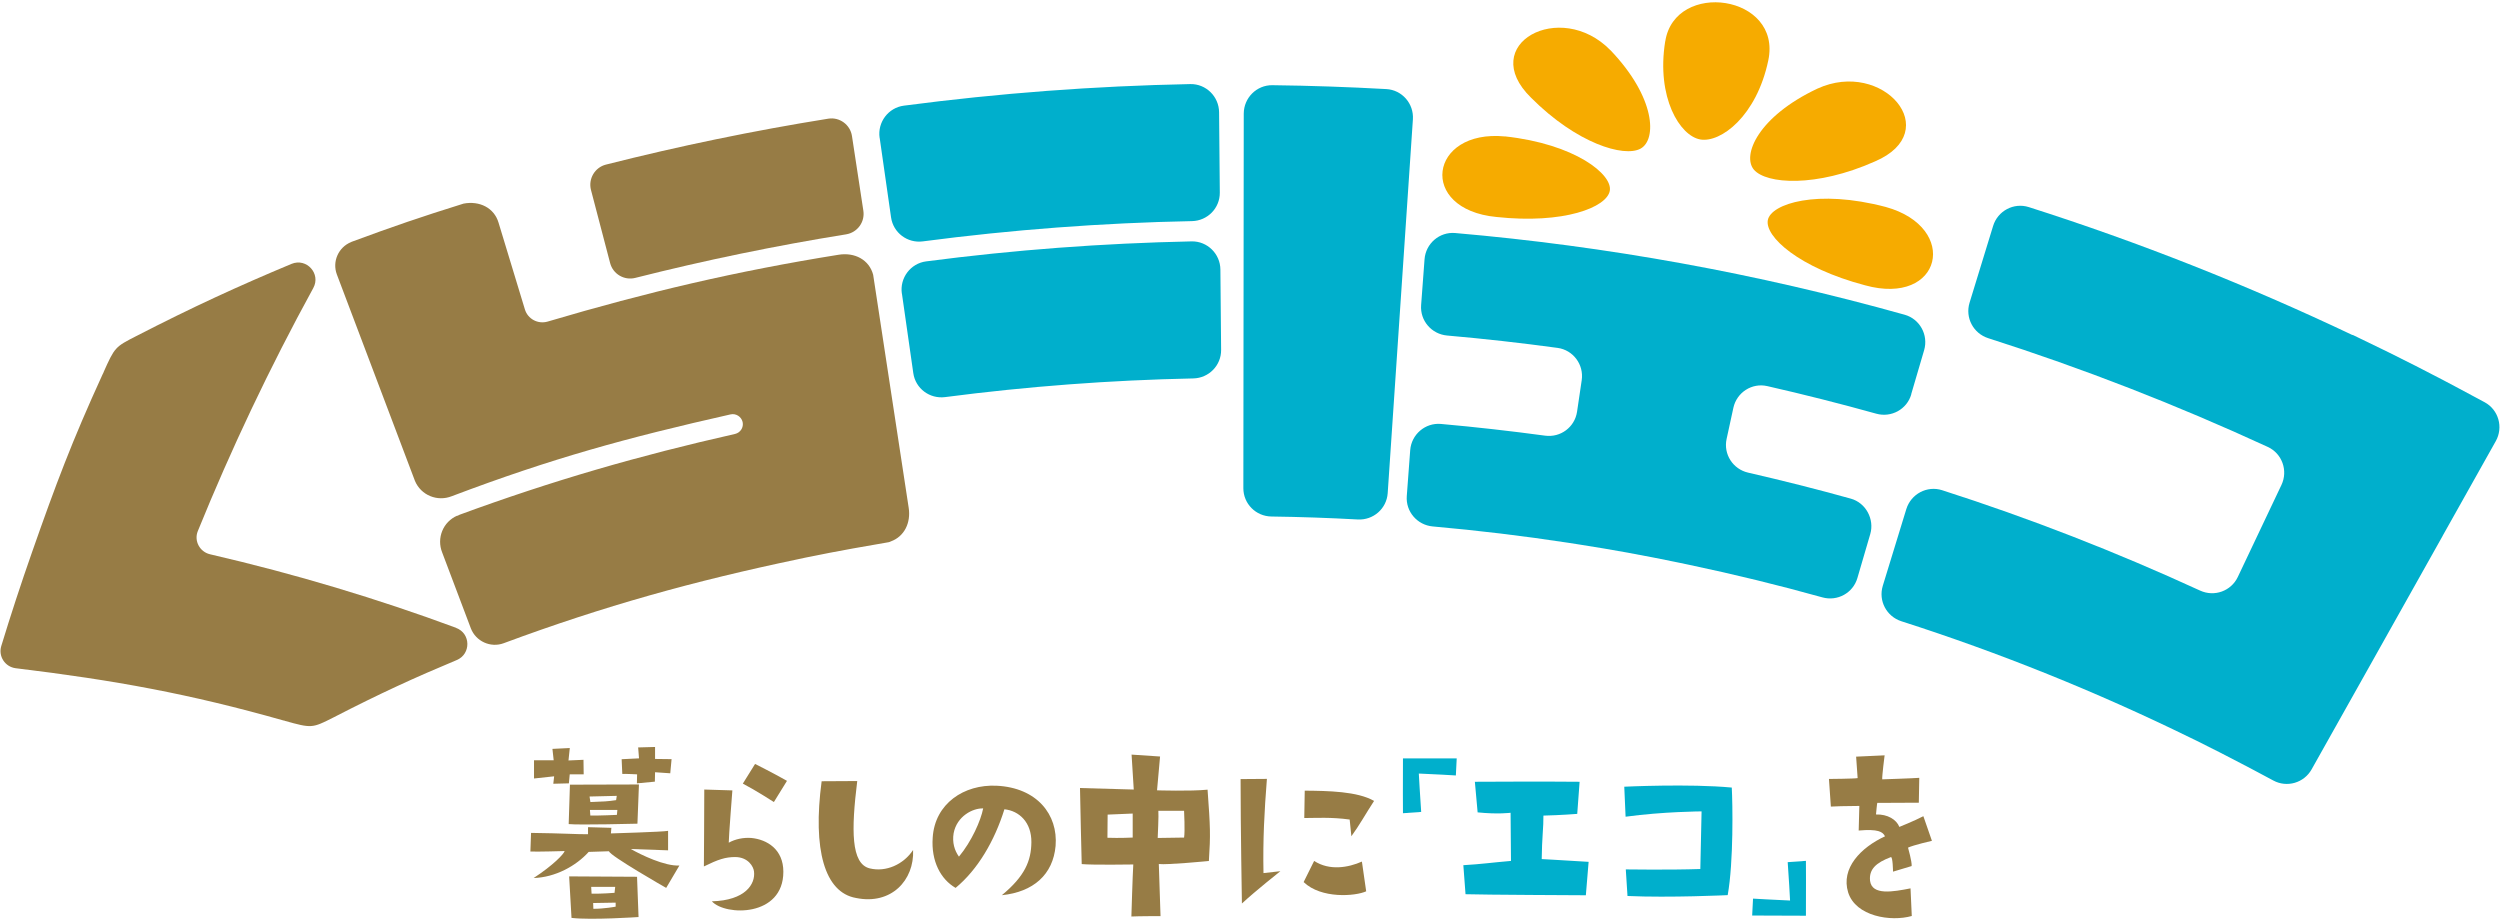 <?xml version="1.0" encoding="UTF-8"?><svg id="_レイヤー_2" xmlns="http://www.w3.org/2000/svg" viewBox="0 0 380 140"><defs><style>.cls-1{fill:none;}.cls-2{fill:#00afcc;}.cls-3{fill:#f6ab00;}.cls-4{fill:#977c45;}</style></defs><g id="_ないよう"><path class="cls-2" d="M133.71,20.95c.58,4.03,1.15,8.06,1.73,12.09.33,2.34,2.49,3.96,4.83,3.65,13.57-1.78,27.23-2.81,40.91-3.08,2.36-.05,4.25-1.97,4.23-4.33-.03-4.07-.07-8.14-.11-12.22-.02-2.39-1.99-4.33-4.38-4.28-14.55.29-29.08,1.38-43.53,3.28-2.37.31-4.03,2.52-3.69,4.89Z"/><path class="cls-2" d="M137.09,44.61c.58,4.03,1.15,8.06,1.73,12.1.33,2.34,2.49,3.95,4.83,3.65,12.52-1.63,25.12-2.58,37.73-2.84,2.36-.05,4.25-1.97,4.23-4.33-.04-4.07-.07-8.14-.11-12.22-.02-2.39-1.99-4.33-4.38-4.28-13.49.28-26.96,1.29-40.35,3.04-2.37.31-4.03,2.52-3.69,4.89Z"/><path class="cls-2" d="M189.05,17.26c-.02,18.98-.04,37.97-.06,56.95,0,2.36,1.9,4.27,4.27,4.3,4.37.06,8.75.21,13.12.45,2.36.13,4.39-1.64,4.55-4,1.28-18.94,2.55-37.88,3.83-56.82.16-2.39-1.65-4.47-4.04-4.6-5.77-.32-11.54-.52-17.32-.59-2.39-.03-4.34,1.92-4.35,4.31Z"/><path class="cls-2" d="M371.29,81.43c2.69-4.8,5.38-9.59,8.07-14.38,1.17-2.09.43-4.75-1.68-5.9-1.52-.83-3.04-1.64-4.57-2.45-.59-.31-1.19-.63-1.78-.94-2.77-1.45-5.54-2.87-8.33-4.24-.37-.18-.75-.36-1.13-.55-1.42-.7-2.84-1.39-4.27-2.07,0,.01-.01.02-.02.03-16.07-7.63-32.5-14.13-49.2-19.45-2.29-.73-4.73.57-5.43,2.87-1.19,3.89-2.38,7.78-3.58,11.67-.69,2.27.57,4.65,2.83,5.38,14.4,4.6,28.59,10.12,42.5,16.53,2.18,1,3.11,3.61,2.08,5.78-2.21,4.67-4.43,9.33-6.64,14-1.02,2.14-3.56,3.05-5.72,2.06-12.84-5.9-25.93-11-39.22-15.26-2.29-.73-4.73.57-5.44,2.87-1.19,3.89-2.38,7.78-3.58,11.67-.69,2.27.57,4.65,2.83,5.38,14.93,4.79,29.6,10.69,43.9,17.69.32.15.63.3.95.46,2.32,1.15,4.64,2.33,6.94,3.54.49.26.98.52,1.47.77,1.09.58,2.19,1.16,3.28,1.75,2.07,1.12,4.66.36,5.81-1.69,2.7-4.81,5.41-9.63,8.11-14.44h0c3.94-7.02,7.87-14.03,11.81-21.05h0Z"/><path class="cls-2" d="M290.5,59.93c.66-2.24,1.31-4.47,1.97-6.71.67-2.3-.65-4.73-2.96-5.38-22.44-6.29-45.32-10.43-68.32-12.42-2.39-.21-4.48,1.6-4.66,3.99s-.35,4.65-.52,6.97c-.18,2.36,1.59,4.41,3.95,4.62,5.61.49,11.21,1.12,16.79,1.88,2.37.32,4.02,2.54,3.67,4.91-.24,1.6-.47,3.2-.71,4.8-.35,2.34-2.51,3.95-4.86,3.63-5.27-.71-10.54-1.31-15.83-1.78-2.39-.21-4.49,1.6-4.67,3.99-.17,2.32-.35,4.64-.52,6.97-.18,2.36,1.59,4.41,3.95,4.62,6.85.61,13.7,1.43,20.51,2.47.58.09,1.15.18,1.73.27,2.5.39,4.99.81,7.48,1.26.03,0,.06.01.09.02,2.5.45,4.99.95,7.48,1.46.56.11,1.11.23,1.67.35,6.79,1.43,13.55,3.08,20.26,4.95,2.28.64,4.66-.66,5.32-2.93s1.31-4.47,1.96-6.7-.65-4.74-2.97-5.38c-5.18-1.44-10.38-2.75-15.6-3.95-2.31-.53-3.77-2.8-3.27-5.11.34-1.58.68-3.16,1.03-4.74.51-2.34,2.82-3.84,5.16-3.3,5.54,1.26,11.06,2.66,16.56,4.19,2.28.64,4.66-.66,5.32-2.93Z"/><path class="cls-4" d="M131.23,32.03c-.58-3.79-1.16-7.57-1.73-11.35-.26-1.73-1.89-2.92-3.61-2.64-11.34,1.82-22.62,4.15-33.79,6.98-1.69.43-2.71,2.17-2.27,3.86.97,3.7,1.94,7.41,2.91,11.11.44,1.67,2.14,2.67,3.82,2.25,10.6-2.68,21.29-4.89,32.05-6.62,1.71-.28,2.88-1.87,2.62-3.58Z"/><path class="cls-3" d="M253.11,6.29c-1.37,8.55,2.24,14.37,5.34,14.91,3.1.53,8.55-3.54,10.33-12.02,2.11-10.01-14.2-12.24-15.66-2.9h0Z"/><path class="cls-3" d="M276.25,13.47c-9.04,4.26-11.49,10.15-9.66,12.32,1.88,2.19,9.41,2.75,18.4-1.25,10.71-4.58,1.22-15.63-8.74-11.07t0,0Z"/><path class="cls-3" d="M286.64,31.46c-10.44-2.76-17.46-.48-17.93,1.99-.48,2.51,4.72,7.26,14.76,9.91,11.7,3.25,14.47-8.77,3.17-11.9t0,0Z"/><path class="cls-3" d="M228.76,20.73c10.66,1.16,16.38,5.79,15.93,8.27-.45,2.52-7,5.09-17.24,3.98-11.98-1.15-10.26-13.36,1.31-12.24h0Z"/><path class="cls-3" d="M244.79,7.63c6.89,7.21,7.06,13.59,4.58,14.96-2.53,1.38-9.74-.8-16.65-7.74-8.29-8.11,4.44-15.04,12.07-7.21h0Z"/><path class="cls-4" d="M138.12,77.18c-.9-5.9-5.4-35.42-5.4-35.42-.61-2.29-2.81-3.43-5.24-3.04-15.54,2.49-29.07,5.67-44.24,10.16-1.47.43-3.02-.39-3.46-1.86-1.48-4.88-2.51-8.29-4-13.17-.67-2.27-2.9-3.36-5.32-2.9-6.48,2.02-10.62,3.44-17,5.8-.02,0-.04.02-.06.03h0s-.03.01-.04.02c-1.92.78-2.89,2.96-2.16,4.91.11.28.21.55.31.82h0s0,0,0,0c4.46,11.78,7.1,18.77,11.56,30.56.91,2.19,3.41,3.21,5.61,2.33,15.22-5.76,26.62-8.88,42.36-12.43.82-.19,1.65.34,1.84,1.16.18.82-.34,1.62-1.15,1.81-14.58,3.29-27.75,7.09-41.87,12.28-.13.05-.24.12-.36.18l.02-.05c-2.18.93-3.19,3.43-2.3,5.63h0s0,0,0,0c1.78,4.7,2.57,6.81,4.35,11.51,0,0,0,0,0,0h0s0,0,0,0c.76,1.98,3,3,4.99,2.26,15.27-5.67,28.97-9.46,44.71-12.76.39-.08.77-.17,1.16-.25,2.42-.5,4.84-.96,7.26-1.4,1.4-.26,4.92-.85,5.37-.94.12-.02.24-.07.36-.13,2.04-.74,3.06-2.83,2.7-5.12Z"/><path class="cls-4" d="M69.36,95.44c-11.94-4.42-24.43-8.18-37.43-11.19-1.57-.36-2.47-2.04-1.86-3.53,5.04-12.41,10.88-24.76,17.55-36.94,1.19-2.17-1.02-4.62-3.31-3.67-8.05,3.36-15.08,6.59-23.59,10.97-3.24,1.66-3.27,1.67-5.02,5.59l.07-.08c-.06.1-.13.2-.18.32-4.67,10.21-7.09,16.67-10.72,27.02-1.67,4.76-3.23,9.52-4.68,14.28-.47,1.56.59,3.16,2.2,3.36,15.11,1.83,26.44,3.9,40.65,7.93.1.03.19.04.29.06h-.07c4.17,1.16,4.17,1.14,7.49-.54,6.98-3.6,12.32-6.04,18.67-8.69,2.2-.91,2.15-4.06-.08-4.88Z"/><path class="cls-4" d="M103.28,131.54c-.67,1.14-1.35,2.28-2.02,3.42.03.03-8.66-4.95-8.69-5.57-1.03.03-2.06.06-3.09.1-1.89,2.11-5.05,3.87-8.37,3.97,2.99-1.95,4.59-3.65,4.72-4.1,0,0-4.36.13-5.21.07.03-.94.07-1.89.1-2.83,4.85.06,7.26.23,8.66.2v-1.07c1.18.03,2.37.06,3.55.1-.02.28-.04.56-.07.85,0,0,7.94-.23,8.69-.39v2.96c-1.89-.06-3.77-.13-5.66-.2,1.53.88,5.17,2.64,7.39,2.51ZM84.1,119.14c.04-.38.09-.76.13-1.14-1.02.11-2.04.22-3.06.33v-2.77h2.99c-.07-.58-.13-1.15-.19-1.73.88-.04,1.76-.09,2.64-.13-.06.63-.13,1.26-.2,1.89.76-.03,1.52-.06,2.28-.1.01.74.02,1.48.03,2.21h-2.12c-.04.46-.09.91-.13,1.37-.79.02-1.58.04-2.38.06ZM86.64,119.27s9.6-.03,10.48-.03c-.08,1.99-.15,3.97-.23,5.96,0,0-8.89.23-10.45.06.07-2,.13-3.99.19-5.99ZM96.83,133.27c.08,2.04.15,4.08.23,6.12,0,0-7.22.49-10.19.13-.12-2.1-.24-4.21-.36-6.31,3.44.02,6.88.04,10.32.06ZM89.61,121.06c.04.28.09.56.13.85,2.02-.07,2.64-.1,3.91-.29.03-.22.07-.43.1-.65-1.38.03-2.76.06-4.13.1ZM93.84,123.11h-4.17c.02.28.04.56.06.85,1.43.03,4.04-.1,4.04-.1.02-.25.04-.5.07-.75ZM93.41,135.71c.03-.3.07-.61.1-.91h-3.65c.02.35.04.69.06,1.04,1.56.03,3.48-.13,3.48-.13ZM93.58,137.2c-1.14.02-2.28.04-3.42.06.01.29.02.59.03.88,1.63,0,3.39-.32,3.39-.33v-.62ZM94.49,115.4c.88-.04,1.76-.09,2.64-.13-.04-.55-.09-1.11-.13-1.66.86-.02,1.72-.04,2.57-.07v1.82c.84.01,1.67.02,2.51.03-.06.72-.13,1.43-.2,2.15,0,0-1.82-.13-2.31-.16-.01.48-.02.95-.03,1.43-.91.09-1.82.17-2.73.26.01-.46.02-.91.03-1.37,0,0-1.98-.1-2.25-.06-.03-.75-.07-1.5-.1-2.25Z"/><path class="cls-4" d="M111.32,120.15s-.55,7.03-.55,7.94c.98-.55,2.22-.81,3.42-.72,2.41.23,4.88,1.73,4.88,5.14,0,6.9-8.82,6.74-10.87,4.49,5.11-.13,6.64-2.64,6.41-4.52-.07-.75-.88-2.18-2.83-2.21-1.53,0-2.61.36-4.79,1.43,0,0,.07-10.38.06-11.69,1.42.04,2.84.09,4.26.13ZM117.63,121.91s-2.77-1.79-4.72-2.8c.62-1,1.24-2,1.86-2.99,0,0,2.8,1.4,4.85,2.57l-1.99,3.22Z"/><path class="cls-4" d="M130.3,118.72c-.91,7.39-.98,12.6,1.92,13.28,2.44.59,5.11-.59,6.57-2.8.2,4.59-3.32,8.4-8.69,7.29-4.75-.84-6.6-7.32-5.21-17.74,1.8-.01,3.6-.02,5.4-.03Z"/><path class="cls-4" d="M156.77,128.02c.03-3.03-1.86-4.78-4.1-5.01-1.5,4.81-4.06,9.18-7.42,11.95-2.25-1.3-3.74-4.04-3.48-7.65.33-5.18,4.78-8.11,9.7-7.88,6.15.29,9.37,4.39,8.98,9.15-.39,4.36-3.38,7-8.17,7.49,3.51-2.9,4.46-5.24,4.49-8.04ZM149.44,122.88c-1.56-.06-4,1.17-4.49,3.78-.23,1.4.13,2.6.81,3.55,1.92-2.31,3.32-5.47,3.68-7.32Z"/><path class="cls-4" d="M176.14,131.34c.09,2.64.17,5.27.26,7.91,0,0-3.39,0-4.43.06,0,0,.19-6.41.29-7.91,0,0-6.28.1-7.84-.06,0,0-.26-10.55-.26-11.56,2.72.08,5.45.15,8.17.23-.11-1.77-.22-3.54-.33-5.31,1.44.1,2.89.2,4.33.29-.15,1.71-.3,3.43-.46,5.14,0,0,5.08.16,7.68-.1.42,5.79.46,6.77.2,10.84,0,0-6.35.62-7.62.46ZM172.17,123.66c-1.27.05-2.54.11-3.81.16-.01,1.17-.02,2.34-.03,3.52,1.82.07,3.84-.03,3.84-.03v-3.65ZM179.98,127.31c.16-.91,0-4.07,0-4.07h-3.91c.07.56-.1,4.13-.1,4.13,1.33-.02,2.67-.04,4-.06Z"/><path class="cls-4" d="M188.77,137.33s-.2-11.59-.2-18.91c1.33-.01,2.67-.02,4-.03-.39,4.98-.62,9.21-.52,14.32.86-.1,1.71-.19,2.57-.29,0,0-3.74,2.96-5.86,4.92ZM198.15,134.08c.53-1.07,1.06-2.15,1.6-3.22,2.34,1.53,5.21,1.01,7.26.1.22,1.51.43,3.02.65,4.52-1.63.75-6.83,1.17-9.5-1.4ZM198.31,120.18c3.58.03,8.01.1,10.55,1.56-1.24,1.89-2.25,3.74-3.45,5.37-.09-.85-.17-1.69-.26-2.54-2.87-.39-5.11-.23-6.9-.23.02-1.39.04-2.78.07-4.17Z"/><path class="cls-2" d="M221.29,117.87s-3.78-.23-5.63-.29c0,0,.23,4.13.36,5.83-.92.06-1.84.13-2.77.2,0,0-.03-5.05,0-8.33,2.72,0,5.45,0,8.17,0-.04.87-.09,1.74-.13,2.6Z"/><path class="cls-2" d="M222.41,131.51c2.76-.16,4.23-.39,7.26-.65-.02-2.44-.04-4.88-.06-7.32,0,0-1.92.26-5.01-.06-.14-1.55-.28-3.1-.42-4.65,0,0,11.2-.06,15.92,0-.12,1.63-.24,3.25-.36,4.88,0,0-2.5.2-5.14.26.03,1.66-.23,3.42-.26,6.61,0,0,3,.16,7.13.42-.14,1.69-.28,3.39-.42,5.08,0,0-15.95-.07-18.29-.16-.11-1.46-.22-2.93-.33-4.39Z"/><path class="cls-2" d="M263.23,119.72c.13,2.38.29,11.23-.62,16.34,0,0-8.79.42-15.23.13-.09-1.35-.17-2.69-.26-4.04,0,0,6.7.1,11.33-.06.07-2.92.13-5.84.19-8.76,0,0-5.83.03-11.55.81-.06-1.52-.13-3.04-.2-4.56,0,0,9.89-.48,16.34.13Z"/><path class="cls-2" d="M274.5,139.19c-2.72-.01-5.45-.02-8.17-.03.04-.86.09-1.72.13-2.57,0,0,3.77.22,5.63.29,0,0-.22-4.17-.36-5.83.92-.06,1.84-.13,2.77-.2,0,0,.03,5.05,0,8.33Z"/><path class="cls-4" d="M293.67,127.8s-2.83.65-3.65,1.04c0,0,.62,2.18.55,2.8-.94.28-1.89.56-2.83.85,0,0-.03-2.31-.33-2.21-2.25.85-3.35,1.85-3.16,3.61.29,2.25,3.51,1.66,6.15,1.14.06,1.4.13,2.8.19,4.2-3.19.91-8.52.06-9.67-3.58-1.14-3.68,1.92-6.83,5.6-8.53-.33-.69-1.04-1.14-4-.88.03-1.25.07-2.5.1-3.74q-3.42.03-4.33.1c-.1-1.4-.2-2.8-.29-4.2,0,0,3.94-.03,4.36-.13-.08-1.09-.15-2.17-.23-3.26,1.44-.07,2.89-.13,4.33-.2,0,0-.42,3.29-.36,3.65,0,0,4.85-.16,5.63-.23-.02,1.26-.04,2.52-.07,3.78,0,0-5.27.03-6.31.03-.04,0-.16,1.36-.2,1.76,1.76-.06,3.12.78,3.55,1.89,0,0,2.28-.91,3.65-1.63.43,1.25.87,2.5,1.3,3.74Z"/><rect class="cls-1" width="380" height="140"/></g></svg>